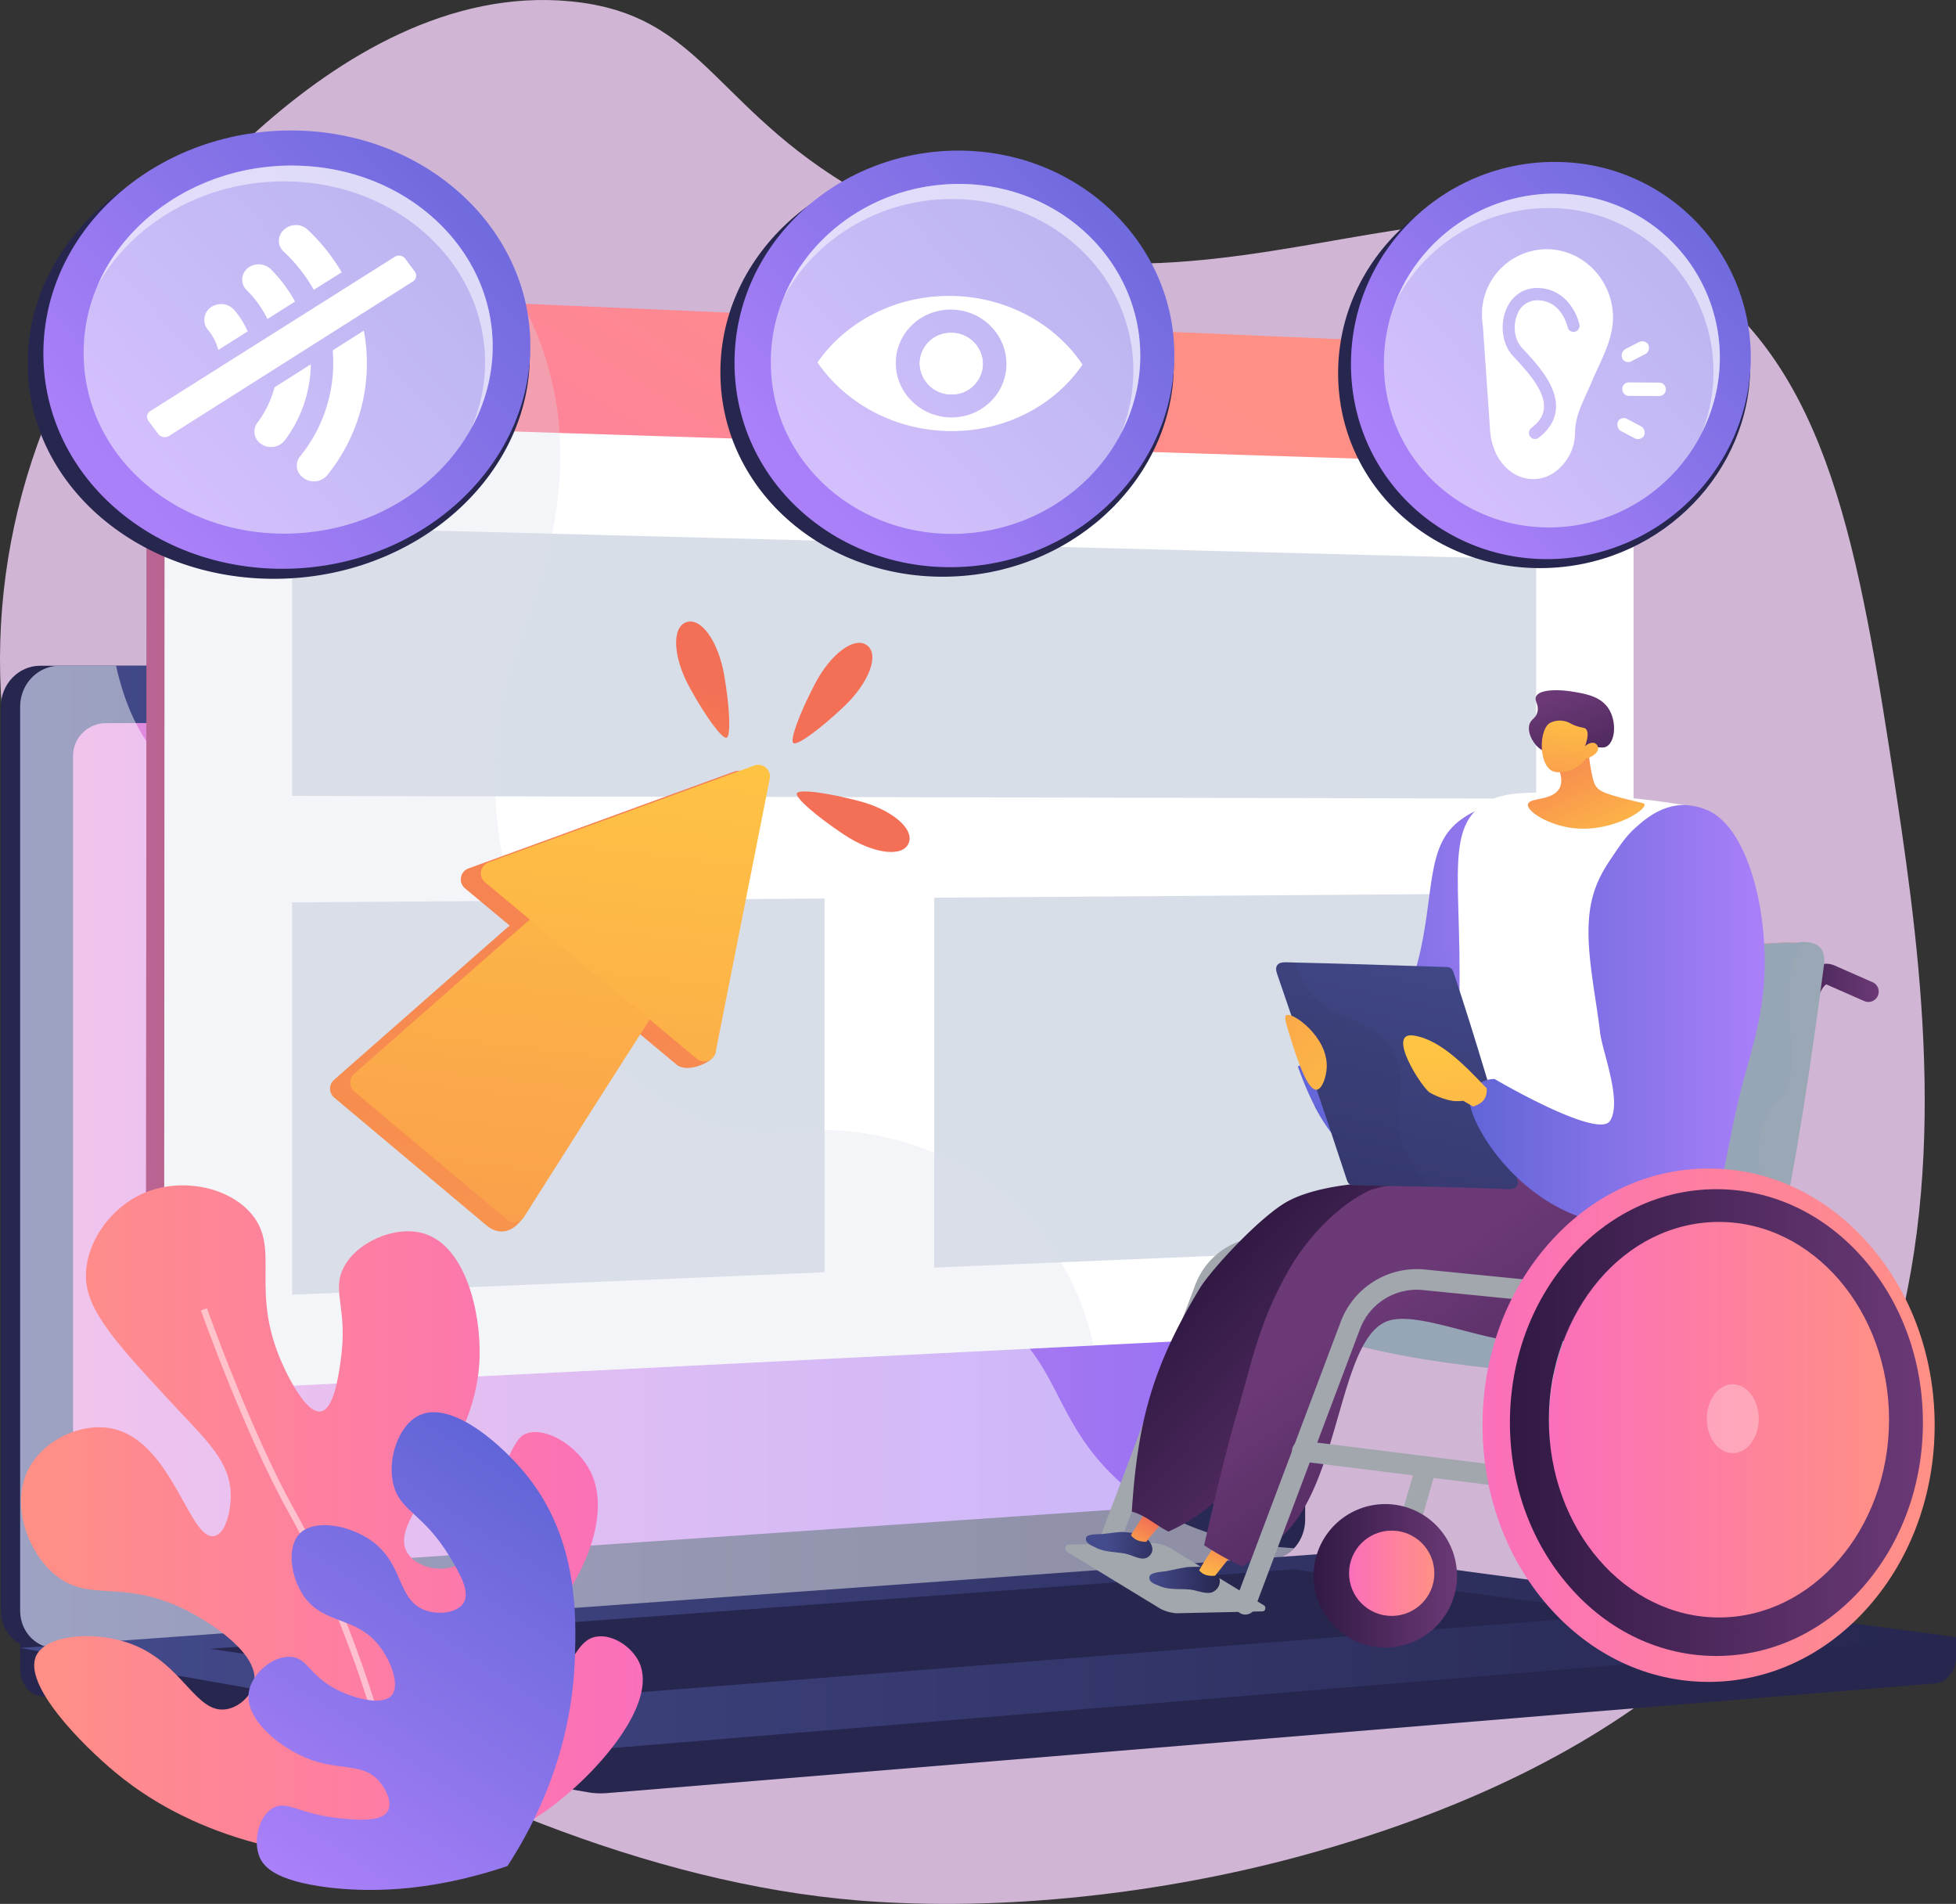 <svg xmlns="http://www.w3.org/2000/svg" xmlns:xlink="http://www.w3.org/1999/xlink" viewBox="0 0 811.85 790.06"><rect x="0" y="0" width="811.85" height="790.06" fill="#333333" stroke="none"/><defs><style>.cls-1{fill:none;}.cls-2{isolation:isolate;}.cls-3{fill:#D0b5d5;}.cls-4{fill:#26264f;}.cls-5{fill:url(#linear-gradient);}.cls-6{fill:url(#linear-gradient-2);}.cls-46,.cls-51,.cls-7,.cls-8{fill:#fff;}.cls-50,.cls-51,.cls-8{mix-blend-mode:soft-light;}.cls-8{opacity:0.48;}.cls-9{fill:url(#linear-gradient-3);}.cls-10{fill:url(#linear-gradient-4);}.cls-11{fill:url(#linear-gradient-5);}.cls-12,.cls-13{fill:#d8dee8;}.cls-13,.cls-27,.cls-40{mix-blend-mode:multiply;}.cls-13,.cls-27,.cls-46{opacity:0.3;}.cls-14{fill:url(#linear-gradient-6);}.cls-15{fill:url(#linear-gradient-7);}.cls-16{fill:url(#linear-gradient-8);}.cls-17{fill:url(#linear-gradient-9);}.cls-18{fill:url(#linear-gradient-10);}.cls-19{fill:url(#linear-gradient-11);}.cls-20{fill:url(#linear-gradient-12);}.cls-21{fill:url(#linear-gradient-13);}.cls-22,.cls-27{fill:#a2a7ae;}.cls-23{clip-path:url(#clip-path);}.cls-24{fill:url(#linear-gradient-14);}.cls-25{fill:url(#linear-gradient-15);}.cls-26{fill:#97a6b7;}.cls-28{fill:url(#linear-gradient-16);}.cls-29{fill:url(#linear-gradient-17);}.cls-30{fill:url(#linear-gradient-18);}.cls-31{fill:url(#linear-gradient-19);}.cls-32{fill:url(#linear-gradient-20);}.cls-33{fill:url(#linear-gradient-21);}.cls-34{fill:url(#linear-gradient-22);}.cls-35{fill:url(#linear-gradient-23);}.cls-36{fill:url(#linear-gradient-24);}.cls-37{fill:url(#linear-gradient-25);}.cls-38{fill:url(#linear-gradient-26);}.cls-39{fill:url(#linear-gradient-27);}.cls-40{opacity:0.1;fill:url(#linear-gradient-28);}.cls-41{fill:url(#linear-gradient-29);}.cls-42{fill:url(#linear-gradient-30);}.cls-43{fill:url(#linear-gradient-31);}.cls-44{fill:#fc77ae;}.cls-45{fill:url(#linear-gradient-32);}.cls-47{fill:url(#linear-gradient-33);}.cls-48{fill:url(#linear-gradient-34);}.cls-49{fill:url(#linear-gradient-35);}.cls-50,.cls-51,.cls-55{opacity:0.5;}.cls-52{fill:url(#linear-gradient-36);}.cls-53{fill:url(#linear-gradient-37);}.cls-54{fill:url(#linear-gradient-38);}.cls-56{fill:url(#linear-gradient-39);}</style><linearGradient id="linear-gradient" x1="8.37" y1="480.14" x2="541.72" y2="480.14" gradientUnits="userSpaceOnUse"><stop offset="0" stop-color="#444b8c"/><stop offset="1" stop-color="#26264f"/></linearGradient><linearGradient id="linear-gradient-2" x1="30.27" y1="476.64" x2="523.69" y2="476.64" gradientUnits="userSpaceOnUse"><stop offset="0" stop-color="#e38ddd"/><stop offset="1" stop-color="#9571f6"/></linearGradient><linearGradient id="linear-gradient-3" x1="8.37" y1="685.22" x2="811.85" y2="685.22" xlink:href="#linear-gradient"/><linearGradient id="linear-gradient-4" x1="60.59" y1="349.24" x2="670.21" y2="349.24" gradientUnits="userSpaceOnUse"><stop offset="0" stop-color="#ab316d"/><stop offset="1" stop-color="#792d3d"/></linearGradient><linearGradient id="linear-gradient-5" x1="419.86" y1="87.74" x2="165.44" y2="503.68" gradientUnits="userSpaceOnUse"><stop offset="0" stop-color="#ff9085"/><stop offset="1" stop-color="#fb6fbb"/></linearGradient><linearGradient id="linear-gradient-6" x1="247.58" y1="188.64" x2="157.95" y2="950.5" gradientUnits="userSpaceOnUse"><stop offset="0" stop-color="#f36f56"/><stop offset="1" stop-color="#ffc444"/></linearGradient><linearGradient id="linear-gradient-7" x1="227.4" y1="282.46" x2="165.35" y2="809.84" gradientUnits="userSpaceOnUse"><stop offset="0" stop-color="#ffc444"/><stop offset="1" stop-color="#f36f56"/></linearGradient><linearGradient id="linear-gradient-8" x1="263.75" y1="306.92" x2="200.83" y2="841.78" xlink:href="#linear-gradient-7"/><linearGradient id="linear-gradient-9" x1="-848.8" y1="73.85" x2="-971.23" y2="222.49" gradientTransform="translate(1069.12 -66.66) rotate(-19.24)" xlink:href="#linear-gradient-6"/><linearGradient id="linear-gradient-10" x1="2423.07" y1="-360.79" x2="2300.63" y2="-212.16" gradientTransform="matrix(0.8, 0.6, -0.6, 0.8, -1831.24, -877.89)" xlink:href="#linear-gradient-6"/><linearGradient id="linear-gradient-11" x1="3610.79" y1="-4473.76" x2="3488.36" y2="-4325.13" gradientTransform="translate(-2269.15 -4819.43) rotate(114.13)" xlink:href="#linear-gradient-6"/><linearGradient id="linear-gradient-12" x1="621.42" y1="407.64" x2="722.54" y2="407.64" gradientTransform="matrix(-1, 0, 0, 1, 1261.2, 0)" gradientUnits="userSpaceOnUse"><stop offset="0" stop-color="#aa80f9"/><stop offset="1" stop-color="#6165d7"/></linearGradient><linearGradient id="linear-gradient-13" x1="621.42" y1="407.63" x2="715.57" y2="407.63" xlink:href="#linear-gradient-12"/><clipPath id="clip-path"><path class="cls-1" d="M438.18,641.09l43.8-1,42.59,26c1.06.64.69,2.55-.5,2.57l-39.25.86Z"/></clipPath><linearGradient id="linear-gradient-14" x1="481.54" y1="457.84" x2="532.19" y2="457.84" gradientTransform="matrix(-1, 0, 0, 1, 1261.2, 0)" gradientUnits="userSpaceOnUse"><stop offset="0" stop-color="#6b3976"/><stop offset="1" stop-color="#311944"/></linearGradient><linearGradient id="linear-gradient-15" x1="534.41" y1="460.51" x2="752.8" y2="550.31" gradientTransform="matrix(-1, 0, 0, 1, 1261.2, 0)" xlink:href="#linear-gradient-5"/><linearGradient id="linear-gradient-16" x1="-754.06" y1="1695.37" x2="-726.1" y2="1695.37" gradientTransform="matrix(0.99, 0.11, -0.11, 0.99, 1393.07, -959.43)" xlink:href="#linear-gradient"/><linearGradient id="linear-gradient-17" x1="-2557.13" y1="486.68" x2="-2547.53" y2="466.79" gradientTransform="matrix(1, 0.02, -0.02, 1, 3039.83, 217.42)" xlink:href="#linear-gradient-7"/><linearGradient id="linear-gradient-18" x1="-118.02" y1="214.98" x2="-32.27" y2="106.4" gradientTransform="matrix(-0.98, 0.17, 0.17, 0.98, 460.61, 419.58)" xlink:href="#linear-gradient-14"/><linearGradient id="linear-gradient-19" x1="-1418.07" y1="1140.91" x2="-1388.9" y2="1140.91" gradientTransform="translate(1857.05 -530.55) rotate(-1.88)" xlink:href="#linear-gradient"/><linearGradient id="linear-gradient-20" x1="-2915.5" y1="248.07" x2="-2904.41" y2="225.12" gradientTransform="translate(3378.05 121.67) rotate(-5.69)" xlink:href="#linear-gradient-7"/><linearGradient id="linear-gradient-21" x1="-4001.72" y1="534.93" x2="-3904.89" y2="671.71" gradientTransform="translate(4584.15)" xlink:href="#linear-gradient-14"/><linearGradient id="linear-gradient-22" x1="-495.2" y1="-179.19" x2="-492.5" y2="-251.02" gradientTransform="matrix(-0.92, 0.4, 0.4, 0.92, 287.84, 721.21)" xlink:href="#linear-gradient-7"/><linearGradient id="linear-gradient-23" x1="-1637.87" y1="618.45" x2="-1658" y2="567.32" gradientTransform="translate(2333.62 -190.22) rotate(3.04)" gradientUnits="userSpaceOnUse"><stop offset="0" stop-color="#311944"/><stop offset="1" stop-color="#6b3976"/></linearGradient><linearGradient id="linear-gradient-24" x1="-2039.9" y1="565.49" x2="-2040.74" y2="633.23" gradientTransform="matrix(-0.99, -0.11, -0.11, 0.99, -1309.92, -491.15)" xlink:href="#linear-gradient-7"/><linearGradient id="linear-gradient-25" x1="656.48" y1="653.9" x2="716" y2="653.9" xlink:href="#linear-gradient-14"/><linearGradient id="linear-gradient-26" x1="665.88" y1="652.85" x2="701.27" y2="652.85" gradientTransform="matrix(-1, 0, 0, 1, 1261.2, 0)" xlink:href="#linear-gradient-5"/><linearGradient id="linear-gradient-27" x1="165.18" y1="281.47" x2="138.46" y2="560.69" gradientTransform="translate(467.27 68.56) rotate(6.96)" xlink:href="#linear-gradient"/><linearGradient id="linear-gradient-28" x1="-3561.4" y1="-541.85" x2="-3613.93" y2="-317.93" gradientTransform="translate(4352.37 542.8) rotate(6.96)" xlink:href="#linear-gradient"/><linearGradient id="linear-gradient-29" x1="528.74" y1="421.73" x2="651.32" y2="421.73" xlink:href="#linear-gradient-12"/><linearGradient id="linear-gradient-30" x1="-5933.84" y1="437.39" x2="-5904.13" y2="619.08" gradientTransform="translate(6532.73)" xlink:href="#linear-gradient-7"/><linearGradient id="linear-gradient-31" x1="458.21" y1="591.39" x2="645.88" y2="591.39" gradientTransform="matrix(-1, 0, 0, 1, 1261.2, 0)" xlink:href="#linear-gradient-5"/><linearGradient id="linear-gradient-32" x1="475.5" y1="590.24" x2="618.25" y2="590.24" gradientTransform="matrix(-1, 0, 0, 1, 1261.2, 0)" xlink:href="#linear-gradient-5"/><linearGradient id="linear-gradient-33" x1="463.09" y1="590.32" x2="634.51" y2="590.32" xlink:href="#linear-gradient-14"/><linearGradient id="linear-gradient-34" x1="731.18" y1="418.75" x2="906.5" y2="283.68" gradientTransform="matrix(-1, -0.07, -0.07, 1, 1340.43, 106.36)" xlink:href="#linear-gradient-7"/><linearGradient id="linear-gradient-35" x1="335.94" y1="203.47" x2="494.55" y2="59.53" gradientTransform="matrix(1, 0, 0, 1, 0, 0)" xlink:href="#linear-gradient-12"/><linearGradient id="linear-gradient-36" x1="587.82" y1="200.22" x2="735.05" y2="66.62" gradientTransform="matrix(1, 0, 0, 1, 0, 0)" xlink:href="#linear-gradient-12"/><linearGradient id="linear-gradient-37" x1="53.82" y1="204.18" x2="225.69" y2="48.21" gradientTransform="matrix(1, 0, 0, 1, 0, 0)" xlink:href="#linear-gradient-12"/><linearGradient id="linear-gradient-38" x1="8.68" y1="631.8" x2="266.81" y2="631.8" xlink:href="#linear-gradient-5"/><linearGradient id="linear-gradient-39" x1="1146.93" y1="1045.81" x2="1347.07" y2="1045.81" gradientTransform="translate(-1384.56 1167.25) rotate(-56.8)" xlink:href="#linear-gradient-12"/></defs><g class="cls-2"><g id="Metaphor_illustration" data-name="Metaphor illustration"><path class="cls-3" d="M787.12,329.9c-15.75-104.22-28.39-176.25-85.26-215.72-95.92-66.58-203,41.5-338.93-31C296,47.45,293.52,6.05,236.86.56,136.62-9.17,54.53,111.79,47.41,122.17,4.19,185.2-10.25,262.05,7.27,335.32c11.38,47.59,19.07,96.84,17,145.74-3.67,85.11-1.56,164.55,80.13,215.31,72.94,45.32,164.73,85.29,252.3,92.29,59.51,4.76,126.25-2.94,183.61-18.61C832.59,690.21,808.77,473.21,787.12,329.9Z"/><path class="cls-4" d="M811.85,679.37,8.37,672.53v20.26c0,5.5,3.5,10.18,8.25,11l227.2,39.91a32.27,32.27,0,0,0,8.15.37l551.14-45.5c4.92-.4,8.74-5.1,8.74-10.75Z"/><path class="cls-4" d="M520.27,646.9,16.68,684c-9,.66-16.34-6.38-16.34-15.74v-375c0-9.36,7.33-17,16.34-17H520.27c7.42,0,13.42,6.86,13.42,15.32v339C533.69,639.05,527.69,646.35,520.27,646.9Z"/><path class="cls-5" d="M528.3,646.9,24.71,684c-9,.66-16.34-6.38-16.34-15.74v-375c0-9.36,7.33-17,16.34-17H528.3c7.42,0,13.42,6.86,13.42,15.32v339C541.72,639.05,535.72,646.35,528.3,646.9Z"/><path class="cls-6" d="M512.61,623l-469,32.2c-7.34.5-13.3-5.28-13.3-12.92V314a13.66,13.66,0,0,1,13.3-13.9l469-2c6.12,0,11.08,5.6,11.08,12.56v299C523.69,616.6,518.73,622.58,512.61,623Z"/><path class="cls-7" d="M294.29,286.53a5.82,5.82,0,1,1-5.8-6.31A6.09,6.09,0,0,1,294.29,286.53Z"/><path class="cls-8" d="M24.71,684l501-36.88,2.55-.19a13.51,13.51,0,0,0,8.87-4.49c-36.06-2-58.45-14.77-72.9-28-29-26.55-24-52.73-55.26-70.19-39-21.77-69.71,5.82-99.32-21.4-17.95-16.51-9.14-28.81-31.23-53.48-24.46-27.31-40.39-18.13-65-42.71-31.09-31.09-15.54-55.27-42.32-77.59-32.48-27.08-67.52-2-98.44-28-13.34-11.2-20.66-27.49-24.48-44.8H24.71c-9,0-16.34,7.59-16.34,17v375C8.37,677.59,15.69,684.63,24.71,684Z"/><path class="cls-9" d="M548.37,644.84l-540,39,235.45,41.35a31.82,31.82,0,0,0,8.15.37l559.88-46.22L557,645.11A42.56,42.56,0,0,0,548.37,644.84Z"/><polygon class="cls-4" points="87.16 684.2 536.73 651.23 675.87 669.78 230.17 705.03 87.16 684.2"/><path class="cls-10" d="M670.21,164.81V529.67c0,9.78-6.4,10.5-14.57,10.91L452.72,553.41,84.65,576.66l-4.91.31c-10.56.53-19.16-8.1-19.15-19.28l.25-385.3v-31.5c0-11.17,8.55-19.86,19.11-19.39l.69,0,137,5.94,438,19C663.82,146.82,670.21,155,670.21,164.81Z"/><path class="cls-7" d="M678,194V529.32c0,9.81-6.39,18.08-14.57,18.49L453.81,558.33,87.33,576.73a17.24,17.24,0,0,1-2.7-.07c-9.28-.94-16.51-9-16.5-19.25l.19-383v-3L232,177.47l438,16.25Z"/><path class="cls-11" d="M678,163.8V194l-8-.26L232,179.65,68.32,174.37v-3l.11-31.56a19.25,19.25,0,0,1,12.16-18.31,17.83,17.83,0,0,1,7.07-1.11L216.84,126,663.4,145.42C671.57,145.77,678,154,678,163.8Z"/><path class="cls-7" d="M112.87,147.54a8.31,8.31,0,0,1-8.42,8.62A9.1,9.1,0,0,1,96,146.9a8.31,8.31,0,0,1,8.44-8.62A9.11,9.11,0,0,1,112.87,147.54Z"/><polygon class="cls-12" points="637.59 331.4 121.25 330.28 121.25 218.66 637.59 232.11 637.59 331.4"/><polygon class="cls-12" points="342.22 527.94 121.25 537.24 121.25 374.46 342.22 372.85 342.22 527.94"/><polygon class="cls-12" points="637.59 515.51 387.75 526.01 387.75 372.52 637.59 370.71 637.59 515.51"/><path class="cls-13" d="M453.92,558.33,87.38,576.73a17.69,17.69,0,0,1-2.73-.07l-4.91.31c-10.56.53-19.16-8.1-19.15-19.28l.25-385.3v-31.5c0-11.17,8.55-19.86,19.11-19.39l.69,0a17.74,17.74,0,0,1,7.05-1.11L216.85,126c.27.47.52,1,.77,1.44a129.66,129.66,0,0,1,14.46,50c0,.72.11,1.45.15,2.18,1.47,21.84-1.93,47.75-14.07,77.73-33.51,82.86,3.77,165.2,54.37,197.93q2.34,1.53,4.72,2.89c15.56,9,32.18,13.26,48.26,11.49,29.27-3.23,58.75,3.52,82.39,19.58,3,2.06,6,4.25,8.77,6.61,16.73,14,29.63,33.26,36.05,57.53C453.16,555,453.55,556.67,453.92,558.33Z"/><path class="cls-14" d="M309.54,321.05a4.82,4.82,0,0,0-4.8-.87L194.43,360.37a4.85,4.85,0,0,0-1.44,8.26l18.59,15.48-.1.07c-.62.49-1.23,1-1.84,1.53L176.41,414.9l-37.79,33.22a4.84,4.84,0,0,0,.09,7.34L202,508.57a6.42,6.42,0,0,0,.53.38h0s7.07,6.26,14.14-3c-2-.51-4-1.15-5.52-1.62q9.5-15,19-30,14.91-23.47,29.91-46.85c.42-.65.81-1.31,1.19-2l19.6,16.33a3.33,3.33,0,0,0,.45.33,5.12,5.12,0,0,0,1.23.58c1.51.52,4.08.83,7.86-.56,6.6-2.43,6.59-5.4,6.84-6.65.15-.73-4-1.38-7.49-1.81l21.38-108A4.83,4.83,0,0,0,309.54,321.05Z"/><path class="cls-15" d="M266.89,377c-11-9.15-31.53-6.92-47.06,4.71-.62.49-1.24,1-1.84,1.53L184.75,412.4,147,445.62a4.83,4.83,0,0,0,.09,7.33l63.26,53.11a4.85,4.85,0,0,0,7.2-1.12q10.47-16.57,21-33.13,14.91-23.46,29.92-46.85c.43-.66.83-1.34,1.22-2C278.72,406.06,277.82,386.06,266.89,377Z"/><path class="cls-16" d="M317.88,318.54a4.84,4.84,0,0,0-4.8-.87l-110.3,40.2a4.83,4.83,0,0,0-1.44,8.26l87.86,73.19a4.84,4.84,0,0,0,7.84-2.78l22.44-113.39A4.83,4.83,0,0,0,317.88,318.54Z"/><path class="cls-17" d="M300.58,280.14c2.39,13.85,2.79,25.38,1,26s-8.69-8.67-15.43-21-7.47-24.78-1.3-26.95S298.19,266.31,300.58,280.14Z"/><path class="cls-18" d="M350.41,293.07c-10.19,9.67-19.55,16.41-21.11,15.28s2.39-12,8.9-24.49,16.46-20,21.69-16.06S360.58,283.4,350.41,293.07Z"/><path class="cls-19" d="M350.35,346.36C338.64,338.59,330,331,330.74,329.2s12.27-.36,25.86,3.21S379.74,344,377.09,350,362,354.12,350.35,346.36Z"/><path class="cls-20" d="M544.85,433.61c3,5,7.83,11.25,14,11.45,12,.4,21.26-22.43,24.42-30.19C597,381.08,589.65,354.8,604,342.12a36.06,36.06,0,0,1,17.54-8.44c.65-.08,7.09-.77,9.71.56,35.42,18-47.81,234.5-92.57,108.31C546.13,439,543.39,436.2,544.85,433.61Z"/><path class="cls-21" d="M590.84,436.2c.95-10.43-3.79-21.81,0-31.29,2.85-6.64,13.28-10.43,15.18-19.92,1.81-14.51-5-28.15-2.33-42.59l.29-.28a36.06,36.06,0,0,1,17.54-8.44c.65-.08,7.09-.77,9.71.56,33.65,17.09-39.79,213.36-85.6,124.7,10.81-7.29,24.68-9.82,36.68-15.15C585.15,441.89,589.89,440,590.84,436.2Z"/><path class="cls-22" d="M461.07,642.57a4.29,4.29,0,0,1-4-5.79l39.05-103.65a30.6,30.6,0,0,1,31.66-19.66l42.88,4.27a4.28,4.28,0,1,1-.85,8.51L526.93,522a22.05,22.05,0,0,0-22.8,14.15L465.08,639.8A4.3,4.3,0,0,1,461.07,642.57Z"/><g class="cls-2"><g class="cls-23"><path class="cls-22" d="M528.62,668.62l-42.2-25.78a17.08,17.08,0,0,0-9.34-2.6l-33.67.73c-1.29,0-1.67,2.3-.5,3l37.47,22.89a17.07,17.07,0,0,0,9.34,2.61l38.9-.86Z"/></g></g><path class="cls-24" d="M733.3,515.76a4.37,4.37,0,0,1-.72-.06,4.28,4.28,0,0,1-3.5-4.94L745,417.6c1.44-8.4,4.59-14.3,8.88-16.61a8.55,8.55,0,0,1,7.66-.31l15.57,6.85a4.28,4.28,0,1,1-3.45,7.83l-15.57-6.85c-.82.14-3.36,3-4.65,10.54L737.52,512.2A4.28,4.28,0,0,1,733.3,515.76Z"/><path class="cls-25" d="M557.74,556.73c30.88,9.42,70.7,8.72,97.19,10.35s29.21.81,43.94-9.12,19.22-19.33,23.68-36.89c9.57-37.64,14.57-80.47,20.36-119.7.9-6.09,25.49-9.32-.35-10.29-3.79-.14-62.18,4.08-64.34,4.23-17,1.18-14.47,3.6-15.59,9.95-6.32,35.69-11.79,79-18.11,112.41-3.94,20.83-13,28.77-31,31.44-17.14,2.54-32.51-5.42-49.09-9.88a10.38,10.38,0,0,0-12.13,6.33C550.56,550.29,550.61,554.48,557.74,556.73Z"/><path class="cls-26" d="M557.74,556.73c30.88,9.42,80.37,13.24,106.86,14.86s21.58-1.65,36.31-11.58,17.18-21.38,21.64-38.94c9.57-37.64,14.57-80.47,20.36-119.7.9-6.09,25.49-9.32-.35-10.29-3.79-.14-62.18,4.08-64.34,4.23-17,1.18-14.47,3.6-15.59,9.95-6.32,35.69-11.79,79-18.11,112.41-3.94,20.83-13,28.77-31,31.44-17.14,2.54-32.51-5.42-49.09-9.88a10.38,10.38,0,0,0-12.13,6.33C550.56,550.29,550.61,554.48,557.74,556.73Z"/><path class="cls-26" d="M658.7,569.8c5.32.66,12.46,1.8,18,1.79,14.32,0,26-3.51,37.31-13.62s19.13-19.48,23.08-37.1c8.47-37.77,14.8-81.25,19.93-120.27.91-6.94-2.54-9.48-7.82-9.69s-9.67,2.71-10.71,9.47c-5.83,38-11.22,82.61-19.89,118.75-5.41,22.55-19.81,31.78-39.52,33.85-5.71.6-13-1.93-18.49-1.62s-8.4,3.56-8.88,8.44S653.37,569.13,658.7,569.8Z"/><path class="cls-27" d="M714.46,547.21c12.42-5.25,15.28-19.58,17.19-32,2.39-17.19-5.25-34.38,1-50.62,1.91-5.25,8.6-9.55,10-14.8,3.6-18-5.57-44.82,6.36-58.89h.2c5.28.21,8.73,2.75,7.82,9.69-5.13,39-11.46,82.5-19.93,120.27-4,17.62-11.79,27-23.08,37.1s-23,13.61-37.31,13.62l-1.37,0,.45-.48C686.77,559.15,699.66,552.94,714.46,547.21Z"/><path class="cls-7" d="M708.55,336.13c-9.48-2.67-30.78-5.29-47.78-6.25-24.25-1.38-36.37-2.06-45,3.71C596,346.93,611.33,377.71,603.2,454c-3.45,32.43-5,30.33,2.78,41.87,15.8,23.45,60.2,25.37,80.54,5,10.75-10.74,26.4,9.52,26.66-2.74C714.2,449.78,738.64,406.74,708.55,336.13Z"/><path class="cls-28" d="M476.89,639.41c1.83,2.28,2.09,5-.46,6.75s-6.25-.85-9.5-1.48c-3.49-.67-8.44-.54-12-2.43-1.45-.76-4.7-1.74-4.15-4.14.38-1.69,5.31-1.41,6.9-1.55,2.26-.21,7-1,8.7-.83C470.69,636.11,474.49,636.41,476.89,639.41Z"/><path class="cls-29" d="M475,628.07c-1.78,3.07-3.83,6-5.63,9,1.67,2.07,3.77,2.71,6.37,2.74,2.24-3,4.78-5.72,7.18-8.58C480.23,630.2,477.58,629.16,475,628.07Z"/><path class="cls-30" d="M673.85,520.3c18.78,32.14-7.85,11.77-30.67,10.42-24-1.42-84.76-5.2-105.21,22.5-15.22,20.64-12.77,53.46-37.26,72.9A78.3,78.3,0,0,1,485,635.55c-5.3-2.58-9.45-6.75-15.24-8.28,2.39-36.47,8.13-59.42,28.15-92.56,4.84-8,25.65-30.41,36.79-36.33C564.76,482.39,656.54,490.65,673.85,520.3Z"/><path class="cls-31" d="M505,652.88a4.82,4.82,0,0,1-.92,7.32c-2.56,1.94-6.68-.18-10.13-.58-3.7-.43-8.75.25-12.59-1.45-1.55-.69-4.82-1.42-4.24-4,.42-1.79,5.57-1.93,7.28-2.26,2.42-.46,7.55-1.65,9.37-1.69C498.35,650.17,502.41,649.64,505,652.88Z"/><path class="cls-32" d="M504.42,640.61c-2.13,3.73-4.59,7.24-6.71,11,1.69,2.1,4,2.47,6.63,2.26,2.77-3.57,5.68-7,8.4-10.61C510,642.39,507.18,641.54,504.42,640.61Z"/><path class="cls-33" d="M701.52,483.05c16.23,11.82,9.37,24.23,7.94,37-3.2,28.75-53.18,36.51-70.76,37.24-21.39.88-51.08-14.47-63.72-8.71-19.63,9-18.85,68.7-43.81,89.72-4.28,3.61-10.3,8.71-15.72,11.7a132.85,132.85,0,0,1-15.68-8.77c4-17.34,8.7-37.95,13.46-54.24,6.73-23,9.32-38.35,21.84-60.23,6-10.54,17.87-25,32.39-32.3,9-4.58,39-4.44,47.56-5.67C634.34,486,690.28,474.87,701.52,483.05Z"/><path class="cls-34" d="M659,303.38a84,84,0,0,0,1.5,16.8c.87,4.47,1.49,5.63,2.29,6.56,1.21,1.42,3,2.6,13.33,5.15,5.6,1.39,6.33,1.36,6.45,1.91.6,2.72-14.68,12-30.47,9.73-9.67-1.36-18.46-6.87-17.92-9.77s10.2-1.35,13.07-6.62c2-3.67-.24-8.87-2.89-13.19C646.89,309.14,656.39,308.2,659,303.38Z"/><path class="cls-35" d="M634.84,300.5c.73-2.18,2.59-2.33,3.26-5,.79-3.07-1.31-4.54-.58-6.37,1.31-3.25,9.74-3,14.92-2.17,5.76.95,12.13,2,15.41,7.43,3.18,5.26,2.56,13.12-.86,15.27-1.86,1.17-3.4-.09-6.4.77-3.83,1.1-6.24,4.55-7.71,7.46a24.62,24.62,0,0,0-1.19-4.25c-1.17-3.09-1.62-4.68-2.69-5.06-2.09-.77-3.64,3.29-6.73,3.3C638.19,311.92,633.39,304.84,634.84,300.5Z"/><path class="cls-36" d="M658.26,314.85s-4.38,6.45-12.43,5.52c-7.2-.82-7.46-17.08-2.67-20.29a9.1,9.1,0,0,1,7.17-.57c1.46.49,1.93,1.13,4.34,1.88,2.21.69,2.86.47,3.51,1.08.81.75,1.34,2.53-.3,7.2,1.44-1.33,3.13-1.78,4.27-1.17a2.57,2.57,0,0,1,.92,1C664,311.38,662.18,313.66,658.26,314.85Z"/><path class="cls-22" d="M712.12,627.87l-.53,0L540,606.42a4.28,4.28,0,1,1,1.06-8.5l171.58,21.42a4.28,4.28,0,0,1-.53,8.53Z"/><path class="cls-22" d="M516.88,670a4.29,4.29,0,0,1-4-5.79l43.61-115.77a33.74,33.74,0,0,1,34.85-21.64l44.71,4.45a4.28,4.28,0,1,1-.85,8.52l-44.71-4.45a25.16,25.16,0,0,0-26,16.14L520.89,667.24A4.3,4.3,0,0,1,516.88,670Z"/><path class="cls-22" d="M575,671.72a4.48,4.48,0,0,1-1.19-.16,4.29,4.29,0,0,1-2.93-5.3l16.53-57.43a4.28,4.28,0,1,1,8.22,2.37l-16.52,57.43A4.28,4.28,0,0,1,575,671.72Z"/><path class="cls-37" d="M545.21,653.9A29.76,29.76,0,1,1,575,683.66,29.79,29.79,0,0,1,545.21,653.9Zm17.34,0A12.42,12.42,0,1,0,575,641.48,12.43,12.43,0,0,0,562.55,653.9Z"/><circle class="cls-38" cx="577.63" cy="652.85" r="17.7"/><path class="cls-39" d="M533.4,399.32c21.86.47,44.78,1.24,66.77,1.95,1.84.06,2.58.59,3.16,2.33,9.41,28,17.65,57.26,26.37,85.4.93,3-.46,4.59-3.44,4.46-21-.91-43-1.23-64.12-1.59-1.78,0-2.56-.54-3.14-2.33-9.3-28.43-19.36-57.43-29-85.64C529,400.92,530.27,399.25,533.4,399.32Z"/><path class="cls-40" d="M581.31,471.89c-3-13.49,3.51-25.59-3.87-37.18-7.59-11.91-21.91-10.55-31.8-20.37-3.15-3.12-6.93-9.93-8-14.94a34.34,34.34,0,0,0-4.34-.15c-2.38.46-4.35,1.61-3.32,4.6,9.77,28.34,19.68,57.21,29,85.71.58,1.78,1.35,2.23,3.12,2.28,10.65.33,21.79.29,32.5.45C588.67,487.65,582.74,478.32,581.31,471.89Z"/><path class="cls-41" d="M704.4,505.77c12.48-6.66,10.11-26,20.89-63.44,4.35-15.12,6.75-26.5,7.13-40.43a134.33,134.33,0,0,0-1.4-22.14c-.5-3.7-5.23-36.11-22.47-43.63a26.74,26.74,0,0,0-9.69-2.07c-9.41.05-16.24,6.06-19.63,9.05s-5.47,5.63-9.23,11.22c-3.4,5.06-7.62,10.89-9.6,20.55-3.24,15.77,1.64,35.71,3.71,53.46.94,8.09,9.33,28.67,4.13,36.79-4.6,7.16-41.41-13.55-47.89-17.38a10.76,10.76,0,0,0-10.2,6.87c-2.9,7.25,18.8,47.71,57.83,53.44C675.61,509.17,694,511.32,704.4,505.77Z"/><path class="cls-42" d="M617.07,451.61c-8-8.26-18.82-20.21-30.38-21.91s3.52,21.79,6.77,23.69,8.19,3.52,10.81,3.55,1.3-.13,3.18-.11c1.22.8,2.72,1.56,4,2.36C615.27,457.85,617.32,456,617.07,451.61Z"/><path class="cls-43" d="M642.51,666.41c-17.53-20.08-27.18-46.72-27.18-75s9.65-54.93,27.18-75c17.75-20.33,41.42-31.52,66.65-31.52s48.9,11.19,66.65,31.52c17.53,20.08,27.18,46.72,27.18,75s-9.65,54.94-27.18,75c-17.75,20.32-41.42,31.52-66.65,31.52S660.26,686.73,642.51,666.41Zm-14.29-75c0,51.64,36.31,93.64,80.94,93.64s80.94-42,80.94-93.64-36.31-93.64-80.94-93.64S628.22,539.76,628.22,591.39Z"/><path class="cls-44" d="M753.32,651.28h-.24l-29.18-2.42a15,15,0,0,1-10.86-5.7c-3.18-4-4.4-9.7-3.43-16l14.45-93.76a2.83,2.83,0,1,1,5.6.87L715.21,628c-.72,4.7.09,8.82,2.28,11.6a9.46,9.46,0,0,0,6.88,3.55l29.18,2.43a2.83,2.83,0,0,1-.23,5.66Z"/><ellipse class="cls-45" cx="714.33" cy="590.24" rx="71.38" ry="83.77"/><ellipse class="cls-46" cx="719.2" cy="588.72" rx="10.78" ry="14.29"/><path class="cls-47" d="M651.41,658.38C635.47,640.14,626.7,616,626.7,590.32s8.77-49.83,24.71-68.06c16.22-18.56,37.88-28.79,61-28.79s44.78,10.23,61,28.79c15.94,18.23,24.71,42.41,24.71,68.06s-8.77,49.82-24.71,68.06c-16.22,18.56-37.88,28.79-61,28.79S667.63,676.94,651.41,658.38Zm-8.54-69.26c0,45.25,31.67,82.07,70.59,82.07s70.6-36.82,70.6-82.07-31.67-82.06-70.6-82.06S642.87,543.87,642.87,589.12Z"/><path class="cls-48" d="M546.49,452.19c2.32-.24,4-5.39,4.17-9.21.63-12.67-14.37-23.39-16.88-21.67-.92.63.05,3.7,2,9.85C538.07,438.47,542.52,452.59,546.49,452.19Z"/><path class="cls-4" d="M299,154.45c0-49.95,45.14-89.36,98.33-88.08,50.61,1.22,89.88,39.18,89.88,84.84s-39.27,85-89.88,87.93C344.12,242.25,299,204.4,299,154.45Z"/><path class="cls-49" d="M304.86,150.52c0-49.9,43.75-89.26,95.33-88,49.11,1.22,87.23,39.17,87.23,84.83s-38.12,84.93-87.23,87.85C348.61,238.26,304.86,200.41,304.86,150.52Z"/><g class="cls-50"><path class="cls-7" d="M319.92,150.26c0-41.81,36.6-74.88,79.87-73.93,41.33.92,73.5,32.81,73.5,71.28s-32.17,71.47-73.5,73.81C356.52,223.87,319.92,192.06,319.92,150.26Z"/></g><path class="cls-51" d="M396.84,82.6c41.37.87,73.57,32.74,73.57,71.23A69.66,69.66,0,0,1,465.28,180a69.94,69.94,0,0,0,8-32.36c0-38.47-32.17-70.36-73.5-71.28-33.31-.73-62.66,18.72-74.43,46.87C338.68,98.5,366.08,82,396.84,82.6Z"/><path class="cls-7" d="M407.93,151a12.8,12.8,0,0,1-13.06,12.66,13.07,13.07,0,0,1-13.13-12.87,12.8,12.8,0,0,1,13.13-12.65A13,13,0,0,1,407.93,151Z"/><path class="cls-7" d="M394.87,122.8c-23.24-.31-43.82,10.7-55.58,27.6,11.76,17.1,32.34,28.43,55.58,28.49,23,.06,43.11-11,54.44-27.61C438,134.47,417.91,123.11,394.87,122.8Zm0,50.42c-12.71-.05-23.06-10.15-23.06-22.56s10.35-22.34,23.06-22.19,22.86,10.26,22.86,22.56S407.52,173.27,394.87,173.22Z"/><path class="cls-7" d="M407.93,151a12.8,12.8,0,0,1-13.06,12.66,13.07,13.07,0,0,1-13.13-12.87,12.8,12.8,0,0,1,13.13-12.65A13,13,0,0,1,407.93,151Z"/><path class="cls-4" d="M555.39,154.87c0-47.58,41-85.16,89.3-84,46,1.11,81.77,37.3,81.77,80.87s-35.74,81.05-81.77,83.84C596.37,238.53,555.39,202.45,555.39,154.87Z"/><path class="cls-52" d="M560.73,151.12c0-47.53,39.72-85.07,86.58-83.9a81,81,0,0,1,79.36,80.87c0,43.57-34.69,81-79.36,83.76C600.45,234.74,560.73,198.65,560.73,151.12Z"/><g class="cls-50"><path class="cls-7" d="M574.4,150.87C574.4,111,607.63,79.5,647,80.38a68.05,68.05,0,0,1,66.85,68c0,36.69-29.26,68.16-66.85,70.38C607.63,221,574.4,190.7,574.4,150.87Z"/></g><path class="cls-51" d="M644.27,86.36a68,68,0,0,1,66.92,67.9,69.16,69.16,0,0,1-4.68,24.94,69.28,69.28,0,0,0,7.29-30.87,68.05,68.05,0,0,0-66.85-68,71.21,71.21,0,0,0-67.61,44.71A71.44,71.44,0,0,1,644.27,86.36Z"/><path class="cls-7" d="M691.4,161.57a2.74,2.74,0,0,1-2.71,2.78l-12.64-.08a2.78,2.78,0,0,1-2.72-2.81h0a2.73,2.73,0,0,1,2.72-2.78l12.64.09a2.76,2.76,0,0,1,2.71,2.8Z"/><path class="cls-7" d="M684.22,143.24a2.92,2.92,0,0,1-1.5,3.77l-5.49,2.84a2.79,2.79,0,0,1-3.86-1l0-.06a3.1,3.1,0,0,1,1.4-4l5.49-2.84a3,3,0,0,1,4,1.22Z"/><path class="cls-7" d="M682.41,180.58a3,3,0,0,0-1.49-3.79l-5.5-2.91a2.78,2.78,0,0,0-3.87,1l0,.06a3.16,3.16,0,0,0,1.4,4l5.5,2.91a3,3,0,0,0,4-1.17Z"/><path class="cls-7" d="M642.37,103.41a27,27,0,0,0-27.25,25.78l0,.1v.41l0,.3c0,.3,0,.61,0,.91a28.45,28.45,0,0,0,.42,4.83l0,.44,2.89,41.72v0a24.7,24.7,0,0,0,.37,3.48,23.66,23.66,0,0,0,1,3.9c2.53,7.92,9,13.53,16.57,13.53a15.49,15.49,0,0,0,10.46-4.14,20.5,20.5,0,0,0,6.34-10.35,24.28,24.28,0,0,0,.57-5.09,22.88,22.88,0,0,1,.39-3.8c1-5.69,4.06-11.06,6.21-16.27,3.66-8.85,9.15-17.65,9.15-27.59C669.37,116.35,657.32,103.67,642.37,103.41Zm11.26,34.27a2.52,2.52,0,0,1-3-2c-.1-.44-2.53-10.94-12.42-11.07a8.75,8.75,0,0,0-8.37,5.69c-2,4.58-1.3,10.47,1.58,13.69.48.54,1,1.12,1.58,1.73,5.41,5.9,13.56,14.78,12.79,24.11-.38,4.5-2.79,8.48-7.19,11.84a2.4,2.4,0,0,1-1.5.5,2.5,2.5,0,0,1-2-1,2.6,2.6,0,0,1,.51-3.59c3.25-2.48,5-5.15,5.2-8.19.59-7.06-6.65-14.94-11.45-20.16-.59-.63-1.13-1.23-1.63-1.78-4.23-4.71-5.27-12.81-2.49-19.25,2.43-5.61,7.16-8.77,13-8.69,11.15.16,16.18,10,17.29,15.15A2.52,2.52,0,0,1,653.63,137.68Z"/><path class="cls-4" d="M11.48,150.82c0-52.61,50.05-94,109-92.61,56,1.36,99.42,41.33,99.42,89.33S176.45,236.87,120.44,240C61.53,243.28,11.48,203.42,11.48,150.82Z"/><path class="cls-53" d="M18,146.68c0-52.55,48.5-93.93,105.62-92.5C178,55.54,220.12,95.5,220.12,143.5S178,232.78,123.63,235.85C66.51,239.08,18,199.22,18,146.68Z"/><g class="cls-50"><path class="cls-7" d="M34.71,146.41c0-44,40.56-78.79,88.49-77.71,45.73,1,81.29,34.6,81.29,75s-35.56,75.14-81.29,77.61C75.27,223.93,34.71,190.43,34.71,146.41Z"/></g><path class="cls-51" d="M119.92,75.29c45.79,1,81.4,34.53,81.4,75a70.09,70.09,0,0,1-5.68,27.48,70.58,70.58,0,0,0,8.85-34c0-40.44-35.56-74-81.29-75-36.89-.83-69.42,19.61-82.46,49.23C55.51,91.94,85.86,74.57,119.92,75.29Z"/><path class="cls-7" d="M130.24,120.25a66.64,66.64,0,0,0-12.51-15.87,6,6,0,0,1-.31-8.61l.27-.27a7.21,7.21,0,0,1,10.07-.13A80.08,80.08,0,0,1,141.83,113Z"/><path class="cls-7" d="M135.86,197.14a7.19,7.19,0,0,1-10,1.08l-.3-.23a6,6,0,0,1-1.06-8.54,61.41,61.41,0,0,0,13.63-43.54c0-.17,0-.35,0-.53L151,137.19a70.75,70.75,0,0,1,1.06,7.88A73.72,73.72,0,0,1,135.86,197.14Z"/><path class="cls-7" d="M111,132.38a44.25,44.25,0,0,0-8.54-11.92,6,6,0,0,1-.26-8.58l0-.06a7.26,7.26,0,0,1,10.19-.1,57.83,57.83,0,0,1,10.06,13.42Z"/><path class="cls-7" d="M129,151.17a53.37,53.37,0,0,1-10.89,31.65,7.21,7.21,0,0,1-10.1,1.12l-.06-.05a6.05,6.05,0,0,1-1.09-8.51,42.11,42.11,0,0,0,7.08-14.65Z"/><path class="cls-7" d="M102.8,137.52l-12.2,7.69A21.05,21.05,0,0,0,86.41,137a6.43,6.43,0,0,1,.16-8.67l0,0a7.32,7.32,0,0,1,10.67.32A35.16,35.16,0,0,1,102.8,137.52Z"/><path class="cls-7" d="M172.19,112.74l-4-5.39a3.26,3.26,0,0,0-4.32-.8l-101.45,64a2.8,2.8,0,0,0-.81,4.11l4.1,5.46a3.41,3.41,0,0,0,4.48.75L171.4,116.77A2.78,2.78,0,0,0,172.19,112.74Z"/><path class="cls-54" d="M173.63,771.54c15.54-2,35.3-7.28,53.86-20.73,20.08-14.54,45.74-43.69,37.85-60.91-2.94-6.42-10.79-11.67-17.42-10.81-9.8,1.26-10.29,15-26.66,30.66-3,2.9-18.67,17.88-27,13.49-4.15-2.19-5.66-8.72-5.24-13.77,1.22-14.75,19-17.85,35.45-34.54,16.66-16.93,29.86-45.68,20.64-64.25C239.8,600,226.75,592,218.57,594.82c-3.5,1.2-5.61,4.21-15.27,28-7.93,19.53-9.63,25.19-15.24,27.28-5.78,2.15-15,.24-18.76-5.37-9.75-14.63,28.21-38.73,29.74-81,.68-19-5.77-46.7-23.16-51.88-11.76-3.5-27.93,3.48-33.37,14.37-4.91,9.82,2,16.7-1.11,38.38-.93,6.57-2.85,20.11-8.21,21.07-6.29,1.13-14.2-15.63-16-19.72-13.84-30.76-.47-47.56-12.83-62.23-9.63-11.43-29.59-15.25-44.94-8.51-13.42,5.9-23.71,20.07-23.77,34.24,0,14.42,12.74,28.16,38.31,55.64,12.12,13,21.69,21.77,21.82,35.3.06,6.59-2.1,16-6.78,17-10.31,2.37-17.44-39.28-42.4-44.56-12.78-2.71-28.15,4.55-34.5,16.26-7.77,14.34-1.17,33.82,9.94,43.7C36.49,665.68,50.19,654.7,76.92,668c11.87,5.9,30.68,18.77,28.57,30.26-.92,5-5.87,10.1-11.53,11-12.69,2.06-17.9-18.64-38.85-26.84-15.09-5.91-35.48-4.22-39.94,4.35C8.89,698.88,34.5,724.41,48,735.59,64.32,749.11,102.5,774.39,173.63,771.54Z"/><g class="cls-55"><path class="cls-7" d="M167.08,765.18c.39-35.18-26.24-105.47-44.74-138.4-18-32.09-36.28-83.39-36.46-83.9l-2.49.88c.18.52,18.5,52,36.64,84.31,18.37,32.68,44.8,102.33,44.41,137.08Z"/></g><path class="cls-56" d="M210.63,774.33c11-16.87,26.79-47.13,28-86.66.49-16.29,1.46-48.1-19.24-74.5C209.07,600,187.61,580.84,174,587.31c-8.73,4.17-13.58,18.66-10.54,29.36s12.32,11.36,23.25,29.39c4,6.67,8.67,14.51,5.63,19.2-2.54,3.93-10,5-15.71,3-11.81-4.14-8.88-18.74-21.9-28.49-9.26-6.93-24.28-9.67-30.39-3.34-5.32,5.5-3.76,17.68,1.55,25.59,8.49,12.67,22.42,8.16,32.31,22,4.39,6.13,7.75,15.55,4.36,19.5-3.87,4.5-16,1.35-23.94-3-10.44-5.8-11.13-12.47-17.85-13-7.49-.58-16.46,7-17.54,14.88-1.51,11.09,12.54,22.29,23.46,26.93,14,5.94,24,1.58,31.06,10.27,2.61,3.19,5.12,8.47,3.26,11.84-2.64,4.81-13.07,3.77-20,3.07-16.86-1.69-21.76-7.54-27.62-4.3s-8.58,13.52-5.61,20.47c1.65,3.86,6.32,9.74,28.23,12.51C151.39,785.06,177,785.72,210.63,774.33Z"/></g></g></svg>